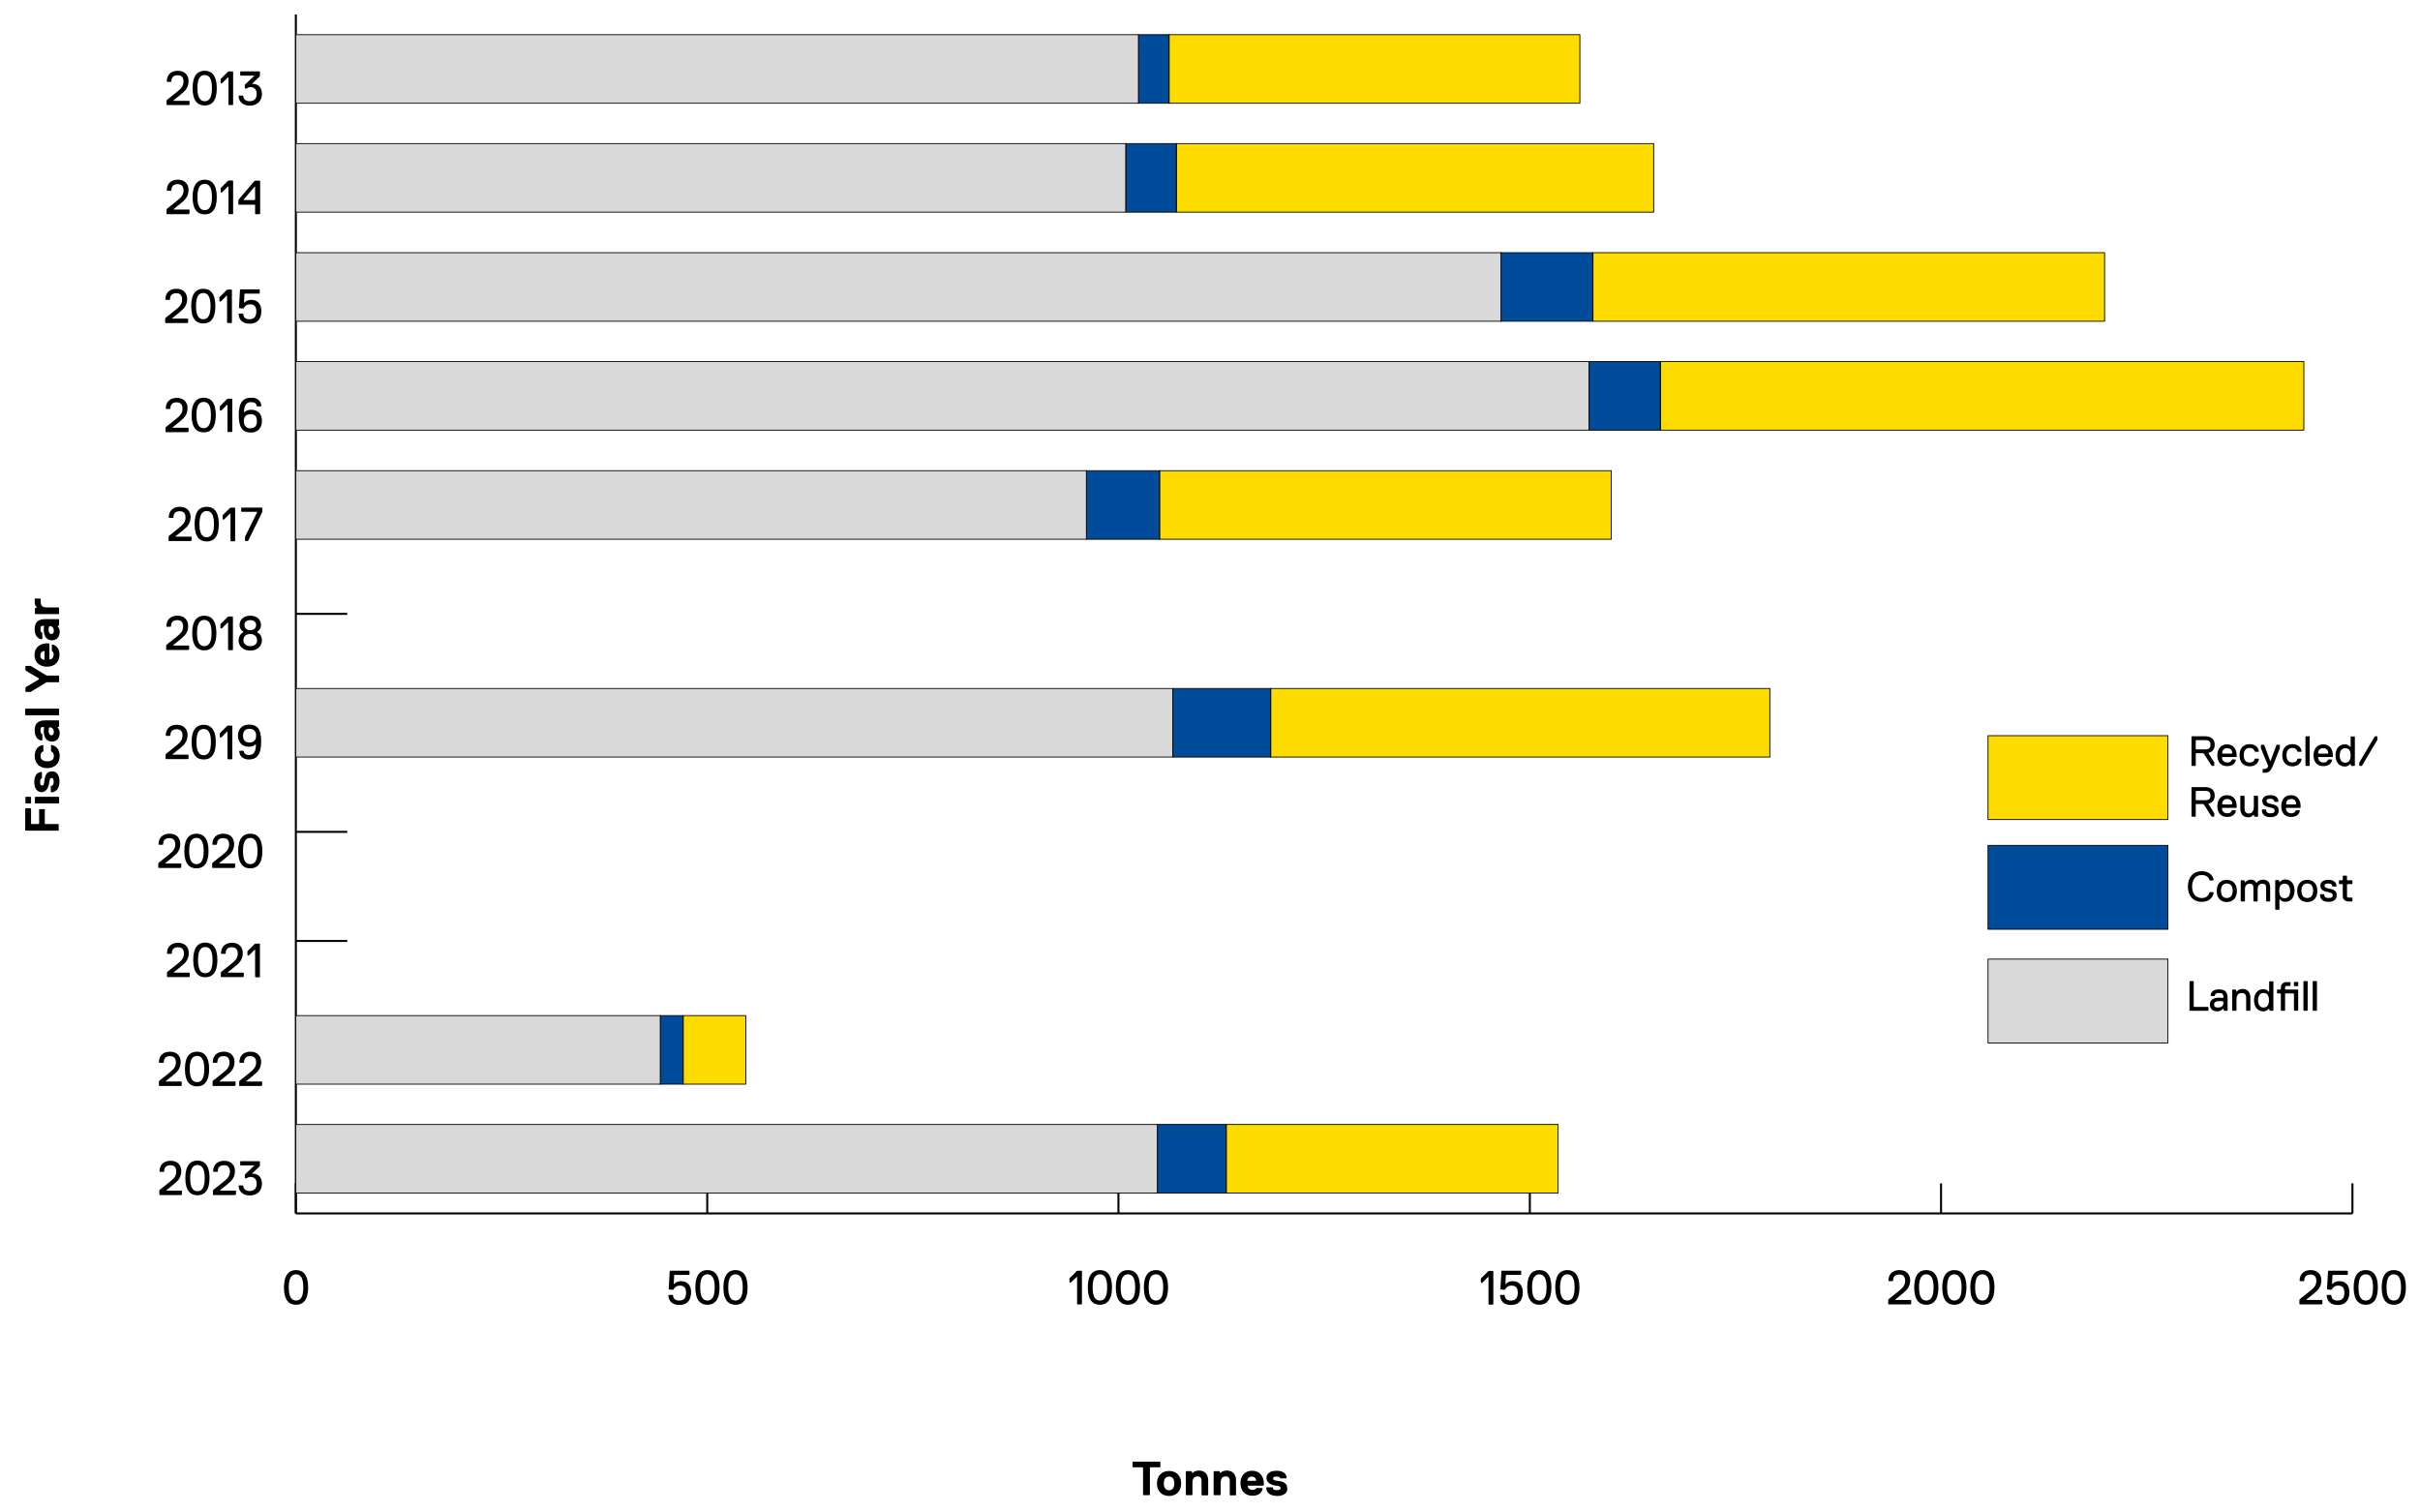 <?xml version="1.0" encoding="utf-8"?>
<!-- Generator: Adobe Illustrator 28.1.0, SVG Export Plug-In . SVG Version: 6.00 Build 0)  -->
<svg version="1.1" id="Layer_1" xmlns="http://www.w3.org/2000/svg" xmlns:xlink="http://www.w3.org/1999/xlink" x="0px" y="0px"
	 viewBox="0 0 1200 750" style="enable-background:new 0 0 1200 750;" xml:space="preserve">
<style type="text/css">
	.st0{fill:none;stroke:#000000;stroke-miterlimit:10;}
	.st1{fill:#FFDC00;stroke:#000000;stroke-width:0.425;stroke-miterlimit:10;}
	.st2{fill:#004C9B;stroke:#000000;stroke-width:0.425;stroke-miterlimit:10;}
	.st3{fill:#D9D9D9;stroke:#000000;stroke-width:0.425;stroke-miterlimit:10;}
</style>
<g>
	<g>
		<g>
			<path d="M146.8,629.8c3.4,0,6,2.2,6,8.6s-2.6,8.6-6,8.6s-6-2.2-6-8.6S143.5,629.8,146.8,629.8z M146.8,644.9
				c2.2,0,3.6-1.7,3.6-6.5c0-4.8-1.4-6.5-3.6-6.5s-3.6,1.7-3.6,6.5C143.2,643.2,144.7,644.9,146.8,644.9z"/>
		</g>
		<g>
			<path d="M336.9,647.1c-3.6,0-5.3-1.9-5.5-4.8l0.2-0.2h1.9l0.2,0.2c0.2,1.4,0.7,2.6,3.1,2.6c2.4,0,3.4-1.4,3.4-3.8
				c0-2.2-0.7-3.6-3.1-3.6c-2.4,0-3.1,1.9-3.1,1.9l-0.5,0.2l-1.7-0.2l-0.2-0.2l0.5-8.9l0.2-0.2h9.4l0.2,0.2v1.7l-0.2,0.2h-7.2
				l-0.2,0.2l-0.2,4.3h0.2c0,0,1-1.4,3.4-1.4c3.6,0,5,2.6,5,5.5C342.6,645.1,340.5,647.1,336.9,647.1z"/>
			<path d="M350.8,629.8c3.4,0,6,2.2,6,8.6s-2.6,8.6-6,8.6s-6-2.2-6-8.6S347.4,629.8,350.8,629.8z M350.8,644.9
				c2.2,0,3.6-1.7,3.6-6.5c0-4.8-1.4-6.5-3.6-6.5s-3.6,1.7-3.6,6.5C347.2,643.2,348.6,644.9,350.8,644.9z"/>
			<path d="M364.7,629.8c3.4,0,6,2.2,6,8.6s-2.6,8.6-6,8.6s-6-2.2-6-8.6S361.4,629.8,364.7,629.8z M364.7,644.9
				c2.2,0,3.6-1.7,3.6-6.5c0-4.8-1.4-6.5-3.6-6.5s-3.6,1.7-3.6,6.5C361.1,643.2,362.6,644.9,364.7,644.9z"/>
		</g>
		<g>
			<path d="M534.3,646.8l-0.2-0.2v-13.4h-0.2L531,636h-0.5l-0.2-0.2v-1.9l3.6-3.6l0.5-0.2h1.9l0.2,0.2v16.3l-0.2,0.2H534.3z"/>
			<path d="M545.4,629.8c3.4,0,6,2.2,6,8.6s-2.6,8.6-6,8.6s-6-2.2-6-8.6S542,629.8,545.4,629.8z M545.4,644.9c2.2,0,3.6-1.7,3.6-6.5
				c0-4.8-1.4-6.5-3.6-6.5s-3.6,1.7-3.6,6.5C541.8,643.2,543.2,644.9,545.4,644.9z"/>
			<path d="M559.3,629.8c3.4,0,6,2.2,6,8.6s-2.6,8.6-6,8.6s-6-2.2-6-8.6S555.9,629.8,559.3,629.8z M559.3,644.9
				c2.2,0,3.6-1.7,3.6-6.5c0-4.8-1.4-6.5-3.6-6.5s-3.6,1.7-3.6,6.5C555.7,643.2,557.1,644.9,559.3,644.9z"/>
			<path d="M573.2,629.8c3.4,0,6,2.2,6,8.6s-2.6,8.6-6,8.6s-6-2.2-6-8.6S569.9,629.8,573.2,629.8z M573.2,644.9
				c2.2,0,3.6-1.7,3.6-6.5c0-4.8-1.4-6.5-3.6-6.5s-3.6,1.7-3.6,6.5C569.6,643.2,571.1,644.9,573.2,644.9z"/>
		</g>
		<g>
			<path d="M738.3,646.8l-0.2-0.2v-13.4h-0.2l-2.9,2.9h-0.5l-0.2-0.2v-1.9l3.6-3.6l0.5-0.2h1.9l0.2,0.2v16.3l-0.2,0.2H738.3z"/>
			<path d="M749.3,647.1c-3.6,0-5.3-1.9-5.5-4.8l0.2-0.2h1.9l0.2,0.2c0.2,1.4,0.7,2.6,3.1,2.6c2.4,0,3.4-1.4,3.4-3.8
				c0-2.2-0.7-3.6-3.1-3.6c-2.4,0-3.1,1.9-3.1,1.9l-0.5,0.2l-1.7-0.2l-0.2-0.2l0.5-8.9l0.2-0.2h9.4l0.2,0.2v1.7l-0.2,0.2h-7.2
				l-0.2,0.2l-0.2,4.3h0.2c0,0,1-1.4,3.4-1.4c3.6,0,5,2.6,5,5.5C755.1,645.1,752.9,647.1,749.3,647.1z"/>
			<path d="M763.3,629.8c3.4,0,6,2.2,6,8.6s-2.6,8.6-6,8.6s-6-2.2-6-8.6S759.9,629.8,763.3,629.8z M763.3,644.9
				c2.2,0,3.6-1.7,3.6-6.5c0-4.8-1.4-6.5-3.6-6.5s-3.6,1.7-3.6,6.5C759.7,643.2,761.1,644.9,763.3,644.9z"/>
			<path d="M777.2,629.8c3.4,0,6,2.2,6,8.6s-2.6,8.6-6,8.6s-6-2.2-6-8.6S773.8,629.8,777.2,629.8z M777.2,644.9
				c2.2,0,3.6-1.7,3.6-6.5c0-4.8-1.4-6.5-3.6-6.5s-3.6,1.7-3.6,6.5C773.6,643.2,775,644.9,777.2,644.9z"/>
		</g>
		<g>
			<path d="M947.3,646.8h-10.8l-0.2-0.2v-1.9l0.2-0.5l4.8-3.8c2.4-1.9,3.4-3.1,3.4-5.3c0-1.7-0.7-3.1-2.9-3.1s-3.1,1.2-3.1,3.1
				l-0.2,0.2h-1.9l-0.2-0.2c0-3.1,1.9-5.3,5.5-5.3c3.8,0,5.3,2.6,5.3,5c0,3.1-1.4,4.8-3.8,6.7l-3.6,2.9v0.2h7.7l0.2,0.2v1.7
				L947.3,646.8z"/>
			<path d="M955.2,629.8c3.4,0,6,2.2,6,8.6s-2.6,8.6-6,8.6s-6-2.2-6-8.6S951.8,629.8,955.2,629.8z M955.2,644.9
				c2.2,0,3.6-1.7,3.6-6.5c0-4.8-1.4-6.5-3.6-6.5s-3.6,1.7-3.6,6.5C951.6,643.2,953,644.9,955.2,644.9z"/>
			<path d="M969.1,629.8c3.4,0,6,2.2,6,8.6s-2.6,8.6-6,8.6s-6-2.2-6-8.6S965.8,629.8,969.1,629.8z M969.1,644.9
				c2.2,0,3.6-1.7,3.6-6.5c0-4.8-1.4-6.5-3.6-6.5s-3.6,1.7-3.6,6.5C965.5,643.2,967,644.9,969.1,644.9z"/>
			<path d="M983,629.8c3.4,0,6,2.2,6,8.6s-2.6,8.6-6,8.6s-6-2.2-6-8.6S979.7,629.8,983,629.8z M983,644.9c2.2,0,3.6-1.7,3.6-6.5
				c0-4.8-1.4-6.5-3.6-6.5s-3.6,1.7-3.6,6.5C979.4,643.2,980.9,644.9,983,644.9z"/>
		</g>
		<g>
			<path d="M1151.2,646.8h-10.8l-0.2-0.2v-1.9l0.2-0.5l4.8-3.8c2.4-1.9,3.4-3.1,3.4-5.3c0-1.7-0.7-3.1-2.9-3.1s-3.1,1.2-3.1,3.1
				l-0.2,0.2h-1.9l-0.2-0.2c0-3.1,1.9-5.3,5.5-5.3c3.8,0,5.3,2.6,5.3,5c0,3.1-1.4,4.8-3.8,6.7l-3.6,2.9v0.2h7.7l0.2,0.2v1.7
				L1151.2,646.8z"/>
			<path d="M1159.2,647.1c-3.6,0-5.3-1.9-5.5-4.8l0.2-0.2h1.9l0.2,0.2c0.2,1.4,0.7,2.6,3.1,2.6c2.4,0,3.4-1.4,3.4-3.8
				c0-2.2-0.7-3.6-3.1-3.6c-2.4,0-3.1,1.9-3.1,1.9l-0.5,0.2l-1.7-0.2l-0.2-0.2l0.5-8.9l0.2-0.2h9.4l0.2,0.2v1.7l-0.2,0.2h-7.2
				l-0.2,0.2l-0.2,4.3h0.2c0,0,1-1.4,3.4-1.4c3.6,0,5,2.6,5,5.5C1164.9,645.1,1162.8,647.1,1159.2,647.1z"/>
			<path d="M1173.1,629.8c3.4,0,6,2.2,6,8.6s-2.6,8.6-6,8.6s-6-2.2-6-8.6S1169.7,629.8,1173.1,629.8z M1173.1,644.9
				c2.2,0,3.6-1.7,3.6-6.5c0-4.8-1.4-6.5-3.6-6.5s-3.6,1.7-3.6,6.5C1169.5,643.2,1170.9,644.9,1173.1,644.9z"/>
			<path d="M1187,629.8c3.4,0,6,2.2,6,8.6s-2.6,8.6-6,8.6s-6-2.2-6-8.6S1183.6,629.8,1187,629.8z M1187,644.9c2.2,0,3.6-1.7,3.6-6.5
				c0-4.8-1.4-6.5-3.6-6.5s-3.6,1.7-3.6,6.5C1183.4,643.2,1184.8,644.9,1187,644.9z"/>
		</g>
	</g>
	<line class="st0" x1="146.7" y1="601.7" x2="1166.5" y2="601.7"/>
	<g>
		<g>
			<line class="st0" x1="146.7" y1="601.7" x2="146.7" y2="586.8"/>
			<line class="st0" x1="350.7" y1="601.7" x2="350.7" y2="586.8"/>
			<line class="st0" x1="554.6" y1="601.7" x2="554.6" y2="586.8"/>
			<line class="st0" x1="758.6" y1="601.7" x2="758.6" y2="586.8"/>
			<line class="st0" x1="962.5" y1="601.7" x2="962.5" y2="586.8"/>
			<line class="st0" x1="1166.5" y1="601.7" x2="1166.5" y2="586.8"/>
		</g>
		<g>
		</g>
	</g>
</g>
<g>
	<line class="st0" x1="146.7" y1="601.7" x2="146.7" y2="7.2"/>
	<g>
		<g>
			<line class="st0" x1="146.7" y1="574.6" x2="172.2" y2="574.6"/>
			<line class="st0" x1="146.7" y1="520.6" x2="172.2" y2="520.6"/>
			<line class="st0" x1="146.7" y1="466.6" x2="172.2" y2="466.6"/>
			<line class="st0" x1="146.7" y1="412.5" x2="172.2" y2="412.5"/>
			<line class="st0" x1="146.7" y1="358.5" x2="172.2" y2="358.5"/>
			<line class="st0" x1="146.7" y1="304.4" x2="172.2" y2="304.4"/>
			<line class="st0" x1="146.7" y1="250.4" x2="172.2" y2="250.4"/>
			<line class="st0" x1="146.7" y1="196.3" x2="172.2" y2="196.3"/>
			<line class="st0" x1="146.7" y1="142.3" x2="172.2" y2="142.3"/>
			<line class="st0" x1="146.7" y1="88.2" x2="172.2" y2="88.2"/>
			<line class="st0" x1="146.7" y1="34.2" x2="172.2" y2="34.2"/>
		</g>
		<g>
		</g>
	</g>
</g>
<g>
	<g>
		<rect x="985.8" y="364.8" class="st1" width="89.2" height="41.6"/>
		<g>
			<rect x="579.7" y="17.2" class="st1" width="203.7" height="34"/>
			<rect x="583.3" y="71.2" class="st1" width="236.7" height="34"/>
			<rect x="789.9" y="125.3" class="st1" width="253.7" height="34"/>
			<rect x="823.3" y="179.3" class="st1" width="319.1" height="34"/>
			<rect x="575" y="233.4" class="st1" width="224" height="34"/>
			<rect x="630.1" y="341.4" class="st1" width="247.5" height="34"/>
			<rect x="338.8" y="503.6" class="st1" width="31" height="34"/>
			<rect x="608.1" y="557.6" class="st1" width="164.5" height="34"/>
		</g>
	</g>
	<g>
		<rect x="985.8" y="419.2" class="st2" width="89.2" height="41.6"/>
		<g>
			<rect x="564.5" y="17.2" class="st2" width="15.2" height="34"/>
			<rect x="558.3" y="71.2" class="st2" width="25" height="34"/>
			<rect x="744.3" y="125.3" class="st2" width="45.5" height="34"/>
			<rect x="788" y="179.3" class="st2" width="35.3" height="34"/>
			<rect x="538.7" y="233.4" class="st2" width="36.3" height="34"/>
			<rect x="581.6" y="341.4" class="st2" width="48.5" height="34"/>
			<rect x="327.4" y="503.6" class="st2" width="11.3" height="34"/>
			<rect x="573.9" y="557.6" class="st2" width="34.1" height="34"/>
		</g>
	</g>
	<g>
		<rect x="985.8" y="475.6" class="st3" width="89.2" height="41.6"/>
		<g>
			<rect x="146.7" y="17.2" class="st3" width="417.8" height="34"/>
			<rect x="146.7" y="71.2" class="st3" width="411.5" height="34"/>
			<rect x="146.7" y="125.3" class="st3" width="597.6" height="34"/>
			<rect x="146.7" y="179.3" class="st3" width="641.2" height="34"/>
			<rect x="146.7" y="233.4" class="st3" width="392" height="34"/>
			<rect x="146.7" y="341.4" class="st3" width="434.8" height="34"/>
			<rect x="146.7" y="503.6" class="st3" width="180.7" height="34"/>
			<rect x="146.7" y="557.6" class="st3" width="427.2" height="34"/>
		</g>
	</g>
</g>
<g>
	<g>
	</g>
	<g>
	</g>
	<g>
	</g>
</g>
<g>
	<g>
	</g>
	<g>
		<path d="M1095.1,373.3v0.2l2.9,4.6v1.5l-0.2,0.2h-0.8l-0.4-0.2l-3.8-5.9l-0.4-0.2h-3.4l-0.2,0.2v5.9l-0.2,0.2h-1.7l-0.2-0.2v-14.3
			l0.2-0.2h6.5c2.9,0,4.8,1.3,4.8,4.2C1098.2,371.6,1097,372.9,1095.1,373.3z M1093.4,367h-4.4l-0.2,0.2v4.2l0.2,0.2h4.4
			c1.9,0,2.7-0.6,2.7-2.3S1095.3,367,1093.4,367z"/>
		<path d="M1099.5,374.6c0-2.9,1.5-5.5,4.8-5.5s4.8,2.5,4.8,5.5v0.6l-0.2,0.2h-6.9l-0.2,0.2c0,0.4,0.2,2.5,2.7,2.5
			c0.8,0,1.7-0.2,2.1-1.3l0.2-0.2h1.7l0.2,0.2c-0.2,1.7-1.7,3.1-4.2,3.1C1101.2,380,1099.5,377.7,1099.5,374.6z M1106.9,373.5
			c0-0.6-0.2-2.5-2.5-2.5s-2.5,1.9-2.5,2.5l0.2,0.2h4.6L1106.9,373.5z"/>
		<path d="M1115.5,378.1c1.7,0,2.3-0.8,2.5-1.7l0.2-0.2h1.7l0.2,0.2c-0.2,1.9-1.7,3.6-4.6,3.6c-3.1,0-5-2.1-5-5.5s1.9-5.5,5-5.5
			c2.9,0,4.4,1.7,4.6,3.6l-0.2,0.2h-1.7l-0.2-0.2c-0.2-0.8-0.8-1.7-2.5-1.7c-1.9,0-2.9,1.3-2.9,3.6S1113.6,378.1,1115.5,378.1z"/>
		<path d="M1127.2,379.4c-1.3,3.1-2.1,3.8-4.6,3.8h-0.4l-0.2-0.2v-1.5l0.2-0.2h0.4c1,0,1.7-0.2,2.1-1.3v-0.2l-3.6-8.8v-1.5l0.2-0.2
			h1.3l0.2,0.2l2.9,7.8h0.2l2.9-7.8l0.2-0.2h1.3l0.2,0.2v1.5L1127.2,379.4z"/>
		<path d="M1136.7,378.1c1.7,0,2.3-0.8,2.5-1.7l0.2-0.2h1.7l0.2,0.2c-0.2,1.9-1.7,3.6-4.6,3.6c-3.1,0-5-2.1-5-5.5s1.9-5.5,5-5.5
			c2.9,0,4.4,1.7,4.6,3.6l-0.2,0.2h-1.7l-0.2-0.2c-0.2-0.8-0.8-1.7-2.5-1.7c-1.9,0-2.9,1.3-2.9,3.6S1134.8,378.1,1136.7,378.1z"/>
		<path d="M1145.1,379.8h-1.7l-0.2-0.2v-14.3l0.2-0.2h1.7l0.2,0.2v14.3L1145.1,379.8z"/>
		<path d="M1147.2,374.6c0-2.9,1.5-5.5,4.8-5.5s4.8,2.5,4.8,5.5v0.6l-0.2,0.2h-6.9l-0.2,0.2c0,0.4,0.2,2.5,2.7,2.5
			c0.8,0,1.7-0.2,2.1-1.3l0.2-0.2h1.7l0.2,0.2c-0.2,1.7-1.7,3.1-4.2,3.1C1148.9,380,1147.2,377.7,1147.2,374.6z M1154.5,373.5
			c0-0.6-0.2-2.5-2.5-2.5s-2.5,1.9-2.5,2.5l0.2,0.2h4.6L1154.5,373.5z"/>
		<path d="M1167.5,379.8h-1.5l-0.2-0.2l-0.2-0.8h-0.2c0,0-0.8,1.3-2.7,1.3c-2.9,0-4.6-2.3-4.6-5.5s1.7-5.5,4.6-5.5
			c1.9,0,2.7,1.3,2.7,1.3h0.2v-5l0.2-0.2h1.7l0.2,0.2v14.3L1167.5,379.8z M1162.9,371c-1.7,0-2.7,1.3-2.7,3.6s1,3.6,2.7,3.6
			s2.7-1,2.7-3.6S1164.6,371,1162.9,371z"/>
		<path d="M1171.3,379.6l-0.2,0.2h-1l-0.2-0.2v-1.5l7.6-12.8l0.2-0.2h1l0.2,0.2v1.5L1171.3,379.6z"/>
		<path d="M1095.1,398.5v0.2l2.9,4.6v1.5l-0.2,0.2h-0.8l-0.4-0.2l-3.8-5.9l-0.4-0.2h-3.4l-0.2,0.2v5.9l-0.2,0.2h-1.7l-0.2-0.2v-14.3
			l0.2-0.2h6.5c2.9,0,4.8,1.3,4.8,4.2C1098.2,396.8,1097,398.1,1095.1,398.5z M1093.4,392.2h-4.4l-0.2,0.2v4.2l0.2,0.2h4.4
			c1.9,0,2.7-0.6,2.7-2.3S1095.3,392.2,1093.4,392.2z"/>
		<path d="M1099.5,399.8c0-2.9,1.5-5.5,4.8-5.5s4.8,2.5,4.8,5.5v0.6l-0.2,0.2h-6.9l-0.2,0.2c0,0.4,0.2,2.5,2.7,2.5
			c0.8,0,1.7-0.2,2.1-1.3l0.2-0.2h1.7l0.2,0.2c-0.2,1.7-1.7,3.1-4.2,3.1C1101.2,405.2,1099.5,402.9,1099.5,399.8z M1106.9,398.7
			c0-0.6-0.2-2.5-2.5-2.5s-2.5,1.9-2.5,2.5l0.2,0.2h4.6L1106.9,398.7z"/>
		<path d="M1119.5,405h-1.5l-0.2-0.2l-0.2-0.8h-0.2c0,0-0.8,1.3-2.5,1.3c-2.9,0-4-2.1-4-4.4v-6.1l0.2-0.2h1.7l0.2,0.2v6.1
			c0,1.3,0.4,2.5,2.1,2.5c1.5,0,2.5-1,2.5-3.6v-5l0.2-0.2h1.7l0.2,0.2v10.1L1119.5,405z"/>
		<path d="M1125.8,405.2c-2.7,0-4.2-1.3-4.2-3.6l0.2-0.2h1.7l0.2,0.2c0,1,0.6,1.7,2.1,1.7s2.1-0.4,2.1-1.3c0-1-0.6-1.3-2.7-1.7
			s-3.4-1.3-3.4-3.1c0-1.5,1-2.9,4-2.9c2.3,0,4,1,4,3.1l-0.2,0.2h-1.7l-0.2-0.2c0-0.6-0.4-1.3-1.9-1.3c-1,0-1.9,0.2-1.9,1
			c0,1,0.8,1.3,2.9,1.7s3.1,1.3,3.1,3.1C1130,403.8,1128.7,405.2,1125.8,405.2z"/>
		<path d="M1131.2,399.8c0-2.9,1.5-5.5,4.8-5.5s4.8,2.5,4.8,5.5v0.6l-0.2,0.2h-6.9l-0.2,0.2c0,0.4,0.2,2.5,2.7,2.5
			c0.8,0,1.7-0.2,2.1-1.3l0.2-0.2h1.7l0.2,0.2c-0.2,1.7-1.7,3.1-4.2,3.1C1132.9,405.2,1131.2,402.9,1131.2,399.8z M1138.6,398.7
			c0-0.6-0.2-2.5-2.5-2.5s-2.5,1.9-2.5,2.5l0.2,0.2h4.6L1138.6,398.7z"/>
	</g>
	<g>
		<path d="M1084.9,439.6c0-4.4,2.5-7.6,6.9-7.6c3.4,0,5.5,1.9,5.9,4.4l-0.2,0.2h-1.7l-0.2-0.2c-0.4-1.5-1.7-2.5-3.8-2.5
			c-3.1,0-4.8,2.3-4.8,5.7s1.7,5.7,4.8,5.7c2.3,0,3.4-1.3,3.8-2.7l0.2-0.2h1.7l0.2,0.2c-0.4,2.5-2.3,4.6-5.9,4.6
			C1087.4,447.2,1084.9,444.1,1084.9,439.6z"/>
		<path d="M1104.2,436.3c3.1,0,5,2.1,5,5.5s-1.9,5.5-5,5.5s-5-2.1-5-5.5S1101,436.3,1104.2,436.3z M1104.2,445.3
			c1.9,0,2.9-1.3,2.9-3.6s-1-3.6-2.9-3.6s-2.9,1.3-2.9,3.6S1102.3,445.3,1104.2,445.3z"/>
		<path d="M1125.6,447h-1.7l-0.2-0.2v-6.3c0-1.3-0.2-2.3-1.9-2.3c-1.5,0-2.3,1-2.3,2.7v5.9l-0.2,0.2h-1.7l-0.2-0.2v-6.3
			c0-1.3-0.2-2.3-1.9-2.3c-1,0-2.3,0.6-2.3,2.7v5.9l-0.2,0.2h-1.7l-0.2-0.2v-10.1l0.2-0.2h1.5l0.2,0.2l0.2,0.8h0.2
			c0.4-0.6,1.3-1.3,2.7-1.3c1.7,0,2.3,0.8,2.7,1.5h0.2c0.6-0.8,1.7-1.5,3.1-1.5c2.9,0,3.6,1.9,3.6,4.2v6.3L1125.6,447z"/>
		<path d="M1133.2,447.2c-1.9,0-2.7-1.3-2.7-1.3h-0.2v5l-0.2,0.2h-1.7l-0.2-0.2v-14.3l0.2-0.2h1.5l0.2,0.2l0.2,0.8h0.2
			c0,0,0.8-1.3,2.7-1.3c2.9,0,4.6,2.3,4.6,5.5S1136.1,447.2,1133.2,447.2z M1132.9,438.2c-1.7,0-2.7,1-2.7,3.6s1,3.6,2.7,3.6
			s2.7-1.3,2.7-3.6S1134.6,438.2,1132.9,438.2z"/>
		<path d="M1144.1,436.3c3.1,0,5,2.1,5,5.5s-1.9,5.5-5,5.5s-5-2.1-5-5.5S1140.9,436.3,1144.1,436.3z M1144.1,445.3
			c1.9,0,2.9-1.3,2.9-3.6s-1-3.6-2.9-3.6s-2.9,1.3-2.9,3.6S1142.2,445.3,1144.1,445.3z"/>
		<path d="M1154.6,447.2c-2.7,0-4.2-1.3-4.2-3.6l0.2-0.2h1.7l0.2,0.2c0,1,0.6,1.7,2.1,1.7s2.1-0.4,2.1-1.3c0-1-0.6-1.3-2.7-1.7
			s-3.4-1.3-3.4-3.1c0-1.5,1-2.9,4-2.9c2.3,0,4,1,4,3.1l-0.2,0.2h-1.7l-0.2-0.2c0-0.6-0.4-1.3-1.9-1.3c-1,0-1.9,0.2-1.9,1
			c0,1,0.8,1.3,2.9,1.7s3.1,1.3,3.1,3.1C1158.8,445.7,1157.5,447.2,1154.6,447.2z"/>
		<path d="M1166.3,447h-1.7c-1.5,0-2.9-0.8-2.9-2.7v-5.7l-0.2-0.2h-1.5l-0.2-0.2v-1.5l0.2-0.2h1.5l0.2-0.2v-1.9l0.2-0.2h1.7l0.2,0.2
			v1.9l0.2,0.2h2.3l0.2,0.2v1.5l-0.2,0.2h-2.3l-0.2,0.2v5.7c0,0.6,0.4,0.8,0.8,0.8h1.7l0.2,0.2v1.5L1166.3,447z"/>
	</g>
	<g>
		<path d="M1094.9,501.2h-9l-0.2-0.2v-14.3l0.2-0.2h1.7l0.2,0.2v12.4l0.2,0.2h6.9l0.2,0.2v1.5L1094.9,501.2z"/>
		<path d="M1104.4,501.2h-1.5l-0.2-0.2l-0.2-0.8h-0.2c0,0-0.8,1.3-2.9,1.3c-2.3,0-3.6-1.3-3.6-3.4c0-2.3,1.9-3.4,4.6-3.4
			c1,0,1.9,0.2,1.9,0.2l0.2-0.2v-0.4c0-1.5-0.6-1.9-2.1-1.9s-2.1,0.4-2.1,1.3l-0.2,0.2h-1.7l-0.2-0.2c0-1.5,1-3.1,4.2-3.1
			s4.2,1.5,4.2,4.6v5.9L1104.4,501.2z M1102.5,496.8l-0.2-0.2c0,0-0.6-0.2-1.7-0.2c-1.9,0-2.7,0.6-2.7,1.7s0.6,1.5,1.9,1.5
			c1.7,0,2.7-0.8,2.7-2.1V496.8z"/>
		<path d="M1115.7,501.2h-1.7l-0.2-0.2v-6.1c0-1-0.2-2.5-2.1-2.5s-2.7,1-2.7,3.6v5l-0.2,0.2h-1.7l-0.2-0.2v-10.1l0.2-0.2h1.5
			l0.2,0.2l0.2,0.8h0.2c0,0,0.8-1.3,2.7-1.3c2.9,0,4,1.9,4,4.4v6.1L1115.7,501.2z"/>
		<path d="M1127.1,501.2h-1.5l-0.2-0.2l-0.2-0.8h-0.2c0,0-0.8,1.3-2.7,1.3c-2.9,0-4.6-2.3-4.6-5.5s1.7-5.5,4.6-5.5
			c1.9,0,2.7,1.3,2.7,1.3h0.2v-5l0.2-0.2h1.7l0.2,0.2V501L1127.1,501.2z M1122.4,492.4c-1.7,0-2.7,1.3-2.7,3.6s1,3.6,2.7,3.6
			s2.7-1,2.7-3.6S1124.1,492.4,1122.4,492.4z"/>
		<path d="M1139.4,501.2h-1.7l-0.2-0.2v-8.2l-0.2-0.2h-4l-0.2,0.2v8.2l-0.2,0.2h-1.7l-0.2-0.2v-8.2l-0.2-0.2h-1.5l-0.2-0.2v-1.5
			l0.2-0.2h1.5l0.2-0.2v-0.8c0-1.9,1.5-2.7,2.9-2.7h1.7l0.2,0.2v1.5l-0.2,0.2h-1.7c-0.4,0-0.8,0.2-0.8,0.8v0.8l0.2,0.2h6.1l0.2,0.2
			V501L1139.4,501.2z M1139.4,489h-1.7l-0.2-0.2v-1.7l0.2-0.2h1.7l0.2,0.2v1.7L1139.4,489z"/>
		<path d="M1144.1,501.2h-1.7l-0.2-0.2v-14.3l0.2-0.2h1.7l0.2,0.2V501L1144.1,501.2z"/>
		<path d="M1148.7,501.2h-1.7l-0.2-0.2v-14.3l0.2-0.2h1.7l0.2,0.2V501L1148.7,501.2z"/>
	</g>
</g>
<g>
	<g>
		<path d="M90,592.6H79.2l-0.2-0.2v-1.9l0.2-0.5l4.8-3.8c2.4-1.9,3.4-3.1,3.4-5.3c0-1.7-0.7-3.1-2.9-3.1s-3.1,1.2-3.1,3.1l-0.2,0.2
			h-1.9l-0.2-0.2c0-3.1,1.9-5.3,5.5-5.3c3.8,0,5.3,2.6,5.3,5c0,3.1-1.4,4.8-3.8,6.7l-3.6,2.9v0.2H90l0.2,0.2v1.7L90,592.6z"/>
		<path d="M97.9,575.5c3.4,0,6,2.2,6,8.6s-2.6,8.6-6,8.6s-6-2.2-6-8.6S94.6,575.5,97.9,575.5z M97.9,590.7c2.2,0,3.6-1.7,3.6-6.5
			c0-4.8-1.4-6.5-3.6-6.5s-3.6,1.7-3.6,6.5C94.3,589,95.8,590.7,97.9,590.7z"/>
		<path d="M116.6,592.6h-10.8l-0.2-0.2v-1.9l0.2-0.5l4.8-3.8c2.4-1.9,3.4-3.1,3.4-5.3c0-1.7-0.7-3.1-2.9-3.1s-3.1,1.2-3.1,3.1
			l-0.2,0.2h-1.9l-0.2-0.2c0-3.1,1.9-5.3,5.5-5.3c3.8,0,5.3,2.6,5.3,5c0,3.1-1.4,4.8-3.8,6.7l-3.6,2.9v0.2h7.7l0.2,0.2v1.7
			L116.6,592.6z"/>
		<path d="M123.8,592.8c-3.4,0-5.5-2.2-5.5-4.8l0.2-0.2h1.9l0.2,0.2c0,1.2,1,2.6,3.1,2.6c2.4,0,3.6-1.4,3.6-3.6s-1.2-3.4-3.1-3.4
			c-1.2,0-1.9,0.7-1.9,0.7h-0.7l-0.2-0.2v-1.7l4.6-4.3v-0.2h-6.7l-0.2-0.2V576l0.2-0.2h9.4l0.2,0.2v1.9l-0.2,0.5l-3.6,3.4v0.2
			c0.1,0,0.3,0,0.5,0c1.9,0,4.3,1.3,4.3,5.1C129.8,590.7,127.4,592.8,123.8,592.8z"/>
	</g>
	<g>
		<path d="M89.8,538.5H79l-0.2-0.2v-1.9l0.2-0.5l4.8-3.8c2.4-1.9,3.4-3.1,3.4-5.3c0-1.7-0.7-3.1-2.9-3.1s-3.1,1.2-3.1,3.1l-0.2,0.2
			H79l-0.2-0.2c0-3.1,1.9-5.3,5.5-5.3c3.8,0,5.3,2.6,5.3,5c0,3.1-1.4,4.8-3.8,6.7l-3.6,2.9v0.2h7.7l0.2,0.2v1.7L89.8,538.5z"/>
		<path d="M97.7,521.5c3.4,0,6,2.2,6,8.6s-2.6,8.6-6,8.6s-6-2.2-6-8.6S94.3,521.5,97.7,521.5z M97.7,536.6c2.2,0,3.6-1.7,3.6-6.5
			c0-4.8-1.4-6.5-3.6-6.5s-3.6,1.7-3.6,6.5C94.1,534.9,95.5,536.6,97.7,536.6z"/>
		<path d="M116.4,538.5h-10.8l-0.2-0.2v-1.9l0.2-0.5l4.8-3.8c2.4-1.9,3.4-3.1,3.4-5.3c0-1.7-0.7-3.1-2.9-3.1s-3.1,1.2-3.1,3.1
			l-0.2,0.2h-1.9l-0.2-0.2c0-3.1,1.9-5.3,5.5-5.3c3.8,0,5.3,2.6,5.3,5c0,3.1-1.4,4.8-3.8,6.7l-3.6,2.9v0.2h7.7l0.2,0.2v1.7
			L116.4,538.5z"/>
		<path d="M129.6,538.5h-10.8l-0.2-0.2v-1.9l0.2-0.5l4.8-3.8c2.4-1.9,3.4-3.1,3.4-5.3c0-1.7-0.7-3.1-2.9-3.1s-3.1,1.2-3.1,3.1
			l-0.2,0.2h-1.9l-0.2-0.2c0-3.1,1.9-5.3,5.5-5.3c3.8,0,5.3,2.6,5.3,5c0,3.1-1.4,4.8-3.8,6.7l-3.6,2.9v0.2h7.7l0.2,0.2v1.7
			L129.6,538.5z"/>
	</g>
	<g>
		<path d="M93.8,484.5H83l-0.2-0.2v-1.9l0.2-0.5l4.8-3.8c2.4-1.9,3.4-3.1,3.4-5.3c0-1.7-0.7-3.1-2.9-3.1s-3.1,1.2-3.1,3.1L85,473H83
			l-0.2-0.2c0-3.1,1.9-5.3,5.5-5.3c3.8,0,5.3,2.6,5.3,5c0,3.1-1.4,4.8-3.8,6.7l-3.6,2.9v0.2h7.7l0.2,0.2v1.7L93.8,484.5z"/>
		<path d="M101.8,467.4c3.4,0,6,2.2,6,8.6s-2.6,8.6-6,8.6s-6-2.2-6-8.6S98.4,467.4,101.8,467.4z M101.8,482.6c2.2,0,3.6-1.7,3.6-6.5
			c0-4.8-1.4-6.5-3.6-6.5s-3.6,1.7-3.6,6.5C98.2,480.9,99.6,482.6,101.8,482.6z"/>
		<path d="M120.5,484.5h-10.8l-0.2-0.2v-1.9l0.2-0.5l4.8-3.8c2.4-1.9,3.4-3.1,3.4-5.3c0-1.7-0.7-3.1-2.9-3.1s-3.1,1.2-3.1,3.1
			l-0.2,0.2h-1.9l-0.2-0.2c0-3.1,1.9-5.3,5.5-5.3c3.8,0,5.3,2.6,5.3,5c0,3.1-1.4,4.8-3.8,6.7l-3.6,2.9v0.2h7.7l0.2,0.2v1.7
			L120.5,484.5z"/>
		<path d="M126.7,484.5l-0.2-0.2v-13.4h-0.2l-2.9,2.9h-0.5l-0.2-0.2v-1.9l3.6-3.6l0.5-0.2h1.9l0.2,0.2v16.3l-0.2,0.2H126.7z"/>
	</g>
	<g>
		<path d="M89.5,430.4H78.7l-0.2-0.2v-1.9l0.2-0.5l4.8-3.8c2.4-1.9,3.4-3.1,3.4-5.3c0-1.7-0.7-3.1-2.9-3.1s-3.1,1.2-3.1,3.1
			l-0.2,0.2h-1.9l-0.2-0.2c0-3.1,1.9-5.3,5.5-5.3c3.8,0,5.3,2.6,5.3,5c0,3.1-1.4,4.8-3.8,6.7l-3.6,2.9v0.2h7.7l0.2,0.2v1.7
			L89.5,430.4z"/>
		<path d="M97.4,413.4c3.4,0,6,2.2,6,8.6s-2.6,8.6-6,8.6s-6-2.2-6-8.6S94.1,413.4,97.4,413.4z M97.4,428.5c2.2,0,3.6-1.7,3.6-6.5
			c0-4.8-1.4-6.5-3.6-6.5s-3.6,1.7-3.6,6.5C93.8,426.8,95.3,428.5,97.4,428.5z"/>
		<path d="M116.2,430.4h-10.8l-0.2-0.2v-1.9l0.2-0.5l4.8-3.8c2.4-1.9,3.4-3.1,3.4-5.3c0-1.7-0.7-3.1-2.9-3.1s-3.1,1.2-3.1,3.1
			l-0.2,0.2h-1.9l-0.2-0.2c0-3.1,1.9-5.3,5.5-5.3c3.8,0,5.3,2.6,5.3,5c0,3.1-1.4,4.8-3.8,6.7l-3.6,2.9v0.2h7.7l0.2,0.2v1.7
			L116.2,430.4z"/>
		<path d="M124.1,413.4c3.4,0,6,2.2,6,8.6s-2.6,8.6-6,8.6s-6-2.2-6-8.6S120.7,413.4,124.1,413.4z M124.1,428.5
			c2.2,0,3.6-1.7,3.6-6.5c0-4.8-1.4-6.5-3.6-6.5s-3.6,1.7-3.6,6.5C120.5,426.8,121.9,428.5,124.1,428.5z"/>
	</g>
	<g>
		<path d="M93.1,376.4H82.3l-0.2-0.2v-1.9l0.2-0.5l4.8-3.8c2.4-1.9,3.4-3.1,3.4-5.3c0-1.7-0.7-3.1-2.9-3.1s-3.1,1.2-3.1,3.1
			l-0.2,0.2h-1.9l-0.2-0.2c0-3.1,1.9-5.3,5.5-5.3c3.8,0,5.3,2.6,5.3,5c0,3.1-1.4,4.8-3.8,6.7l-3.6,2.9v0.2h7.7l0.2,0.2v1.7
			L93.1,376.4z"/>
		<path d="M101,359.4c3.4,0,6,2.2,6,8.6c0,6.5-2.6,8.6-6,8.6s-6-2.2-6-8.6C95,361.5,97.7,359.4,101,359.4z M101,374.5
			c2.2,0,3.6-1.7,3.6-6.5c0-4.8-1.4-6.5-3.6-6.5s-3.6,1.7-3.6,6.5C97.4,372.8,98.9,374.5,101,374.5z"/>
		<path d="M113,376.4l-0.2-0.2v-13.4h-0.2l-2.9,2.9h-0.5l-0.2-0.2v-1.9l3.6-3.6l0.5-0.2h1.9l0.2,0.2v16.3l-0.2,0.2H113z"/>
		<path d="M123.4,376.6c-2.6,0-4.6-1.4-4.8-4.1l0.2-0.2h1.9l0.2,0.2c0.2,1.4,1.2,1.9,2.6,1.9c3.4,0,3.4-3.8,3.4-5.3h-0.2
			c0,0-1,1.2-3.4,1.2c-3.1,0-5.3-2.2-5.3-5.5c0-3.6,2.4-5.5,5.5-5.5c3.8,0,6,1.9,6,8.2C129.6,374.2,127.4,376.6,123.4,376.6z
			 M123.6,368.2c2.2,0,3.4-1.2,3.4-3.4c0-2.4-1.4-3.4-3.4-3.4c-1.9,0-3.1,1.2-3.1,3.4S121.7,368.2,123.6,368.2z"/>
	</g>
	<g>
		<path d="M93.4,322.3H82.6l-0.2-0.2v-1.9l0.2-0.5l4.8-3.8c2.4-1.9,3.4-3.1,3.4-5.3c0-1.7-0.7-3.1-2.9-3.1s-3.1,1.2-3.1,3.1
			l-0.2,0.2h-1.9l-0.2-0.2c0-3.1,1.9-5.3,5.5-5.3c3.8,0,5.3,2.6,5.3,5c0,3.1-1.4,4.8-3.8,6.7l-3.6,2.9v0.2h7.7l0.2,0.2v1.7
			L93.4,322.3z"/>
		<path d="M101.3,305.3c3.4,0,6,2.2,6,8.6s-2.6,8.6-6,8.6s-6-2.2-6-8.6S97.9,305.3,101.3,305.3z M101.3,320.4c2.2,0,3.6-1.7,3.6-6.5
			c0-4.8-1.4-6.5-3.6-6.5s-3.6,1.7-3.6,6.5C97.7,318.7,99.1,320.4,101.3,320.4z"/>
		<path d="M113.3,322.3l-0.2-0.2v-13.4h-0.2l-2.9,2.9h-0.5l-0.2-0.2v-1.9l3.6-3.6l0.5-0.2h1.9l0.2,0.2v16.3l-0.2,0.2H113.3z"/>
		<path d="M124.1,322.6c-3.8,0-5.8-2.4-5.8-5c0-2.4,1.4-3.6,2.4-4.1v-0.2c-0.7-0.5-1.9-1.4-1.9-3.4c0-2.4,1.7-4.6,5.3-4.6
			c3.6,0,5.3,2.2,5.3,4.6c0,1.9-1.2,2.9-1.9,3.4v0.2c1,0.5,2.4,1.7,2.4,4.1C129.8,320.2,127.9,322.6,124.1,322.6z M124.1,314.4
			c-2.4,0-3.4,1.4-3.4,3.1c0,1.4,1,2.9,3.4,2.9c2.4,0,3.4-1.4,3.4-2.9C127.4,315.9,126.5,314.4,124.1,314.4z M124.1,307.5
			c-2.2,0-2.9,1.2-2.9,2.4c0,1.4,1,2.6,2.9,2.6c1.9,0,2.9-1.2,2.9-2.6C127,308.7,126.2,307.5,124.1,307.5z"/>
	</g>
	<g>
		<path d="M94.6,268.3H83.8l-0.2-0.2v-1.9l0.2-0.5l4.8-3.8c2.4-1.9,3.4-3.1,3.4-5.3c0-1.7-0.7-3.1-2.9-3.1s-3.1,1.2-3.1,3.1
			l-0.2,0.2h-1.9l-0.2-0.2c0-3.1,1.9-5.3,5.5-5.3c3.8,0,5.3,2.6,5.3,5c0,3.1-1.4,4.8-3.8,6.7l-3.6,2.9v0.2h7.7l0.2,0.2v1.7
			L94.6,268.3z"/>
		<path d="M102.5,251.3c3.4,0,6,2.2,6,8.6c0,6.5-2.6,8.6-6,8.6s-6-2.2-6-8.6C96.5,253.4,99.1,251.3,102.5,251.3z M102.5,266.4
			c2.2,0,3.6-1.7,3.6-6.5c0-4.8-1.4-6.5-3.6-6.5s-3.6,1.7-3.6,6.5C98.9,264.7,100.3,266.4,102.5,266.4z"/>
		<path d="M114.5,268.3l-0.2-0.2v-13.4H114l-2.9,2.9h-0.5l-0.2-0.2v-1.9l3.6-3.6l0.5-0.2h1.9l0.2,0.2v16.3l-0.2,0.2H114.5z"/>
		<path d="M123.1,268.1l-0.2,0.2h-1.2l-0.2-0.2v-1.9l6-12.2v-0.2h-7.7l-0.2-0.2v-1.7l0.2-0.2h10.1l0.2,0.2v1.9L123.1,268.1z"/>
	</g>
	<g>
		<path d="M93.1,214.3H82.3l-0.2-0.2v-1.9l0.2-0.5l4.8-3.8c2.4-1.9,3.4-3.1,3.4-5.3c0-1.7-0.7-3.1-2.9-3.1s-3.1,1.2-3.1,3.1
			l-0.2,0.2h-1.9l-0.2-0.2c0-3.1,1.9-5.3,5.5-5.3c3.8,0,5.3,2.6,5.3,5c0,3.1-1.4,4.8-3.8,6.7l-3.6,2.9v0.2h7.7l0.2,0.2v1.7
			L93.1,214.3z"/>
		<path d="M101,197.2c3.4,0,6,2.2,6,8.6c0,6.5-2.6,8.6-6,8.6s-6-2.2-6-8.6C95,199.4,97.7,197.2,101,197.2z M101,212.3
			c2.2,0,3.6-1.7,3.6-6.5c0-4.8-1.4-6.5-3.6-6.5s-3.6,1.7-3.6,6.5C97.4,210.7,98.9,212.3,101,212.3z"/>
		<path d="M113,214.3l-0.2-0.2v-13.4h-0.2l-2.9,2.9h-0.5l-0.2-0.2v-1.9l3.6-3.6l0.5-0.2h1.9l0.2,0.2V214l-0.2,0.2H113z"/>
		<path d="M124.6,197.2c2.9,0,4.8,1.4,5,4.1l-0.2,0.2h-1.9l-0.2-0.2c-0.2-1.4-1.2-1.9-2.9-1.9c-3.4,0-3.4,3.8-3.4,5h0.2
			c0,0,1-1.2,3.4-1.2c3.4,0,5.3,2.2,5.3,5.5c0,3.6-2.2,5.8-5.5,5.8c-3.6,0-6-1.9-6-8.4C118.3,199.4,120.7,197.2,124.6,197.2z
			 M124.3,205.4c-2.2,0-3.4,1.2-3.4,3.4c0,2.4,1.4,3.6,3.1,3.6c2.2,0,3.4-1.2,3.4-3.4S126.7,205.4,124.3,205.4z"/>
	</g>
	<g>
		<path d="M92.9,160.2H82.1l-0.2-0.2v-1.9l0.2-0.5l4.8-3.8c2.4-1.9,3.4-3.1,3.4-5.3c0-1.7-0.7-3.1-2.9-3.1s-3.1,1.2-3.1,3.1
			l-0.2,0.2h-1.9l-0.2-0.2c0-3.1,1.9-5.3,5.5-5.3c3.8,0,5.3,2.6,5.3,5c0,3.1-1.4,4.8-3.8,6.7l-3.6,2.9v0.2h7.7l0.2,0.2v1.7
			L92.9,160.2z"/>
		<path d="M100.8,143.2c3.4,0,6,2.2,6,8.6s-2.6,8.6-6,8.6s-6-2.2-6-8.6S97.4,143.2,100.8,143.2z M100.8,158.3c2.2,0,3.6-1.7,3.6-6.5
			c0-4.8-1.4-6.5-3.6-6.5s-3.6,1.7-3.6,6.5C97.2,156.6,98.6,158.3,100.8,158.3z"/>
		<path d="M112.8,160.2l-0.2-0.2v-13.4h-0.2l-2.9,2.9H109l-0.2-0.2v-1.9l3.6-3.6l0.5-0.2h1.9l0.2,0.2V160l-0.2,0.2H112.8z"/>
		<path d="M123.8,160.5c-3.6,0-5.3-1.9-5.5-4.8l0.2-0.2h1.9l0.2,0.2c0.2,1.4,0.7,2.6,3.1,2.6c2.4,0,3.4-1.4,3.4-3.8
			c0-2.2-0.7-3.6-3.1-3.6c-2.4,0-3.1,1.9-3.1,1.9l-0.5,0.2l-1.7-0.2l-0.2-0.2l0.5-8.9l0.2-0.2h9.4l0.2,0.2v1.7l-0.2,0.2h-7.2
			l-0.2,0.2l-0.2,4.3h0.2c0,0,1-1.4,3.4-1.4c3.6,0,5,2.6,5,5.5C129.6,158.5,127.4,160.5,123.8,160.5z"/>
	</g>
	<g>
		<path d="M93.6,106.2H82.8l-0.2-0.2V104l0.2-0.5l4.8-3.8c2.4-1.9,3.4-3.1,3.4-5.3c0-1.7-0.7-3.1-2.9-3.1S85,92.5,85,94.4l-0.2,0.2
			h-1.9l-0.2-0.2c0-3.1,1.9-5.3,5.5-5.3c3.8,0,5.3,2.6,5.3,5c0,3.1-1.4,4.8-3.8,6.7l-3.6,2.9v0.2h7.7l0.2,0.2v1.7L93.6,106.2z"/>
		<path d="M101.5,89.1c3.4,0,6,2.2,6,8.6c0,6.5-2.6,8.6-6,8.6s-6-2.2-6-8.6C95.5,91.3,98.2,89.1,101.5,89.1z M101.5,104.2
			c2.2,0,3.6-1.7,3.6-6.5c0-4.8-1.4-6.5-3.6-6.5s-3.6,1.7-3.6,6.5C97.9,102.6,99.4,104.2,101.5,104.2z"/>
		<path d="M113.5,106.2l-0.2-0.2V92.5H113l-2.9,2.9h-0.5l-0.2-0.2v-1.9l3.6-3.6l0.5-0.2h1.9l0.2,0.2v16.3l-0.2,0.2H113.5z"/>
		<path d="M128.6,106.2h-1.9l-0.2-0.2v-4.3l-0.2-0.2h-7.9l-0.2-0.2v-1.9l0.2-0.5l7.7-9.1l0.5-0.2h2.2l0.2,0.2v16.3L128.6,106.2z
			 M126.5,92.5h-0.2l-5.5,6.5v0.2h5.5l0.2-0.2V92.5z"/>
	</g>
	<g>
		<path d="M93.6,52.1H82.8l-0.2-0.2V50l0.2-0.5l4.8-3.8c2.4-1.9,3.4-3.1,3.4-5.3c0-1.7-0.7-3.1-2.9-3.1S85,38.4,85,40.4l-0.2,0.2
			h-1.9l-0.2-0.2c0-3.1,1.9-5.3,5.5-5.3c3.8,0,5.3,2.6,5.3,5c0,3.1-1.4,4.8-3.8,6.7l-3.6,2.9V50h7.7l0.2,0.2v1.7L93.6,52.1z"/>
		<path d="M101.5,35.1c3.4,0,6,2.2,6,8.6c0,6.5-2.6,8.6-6,8.6s-6-2.2-6-8.6C95.5,37.2,98.2,35.1,101.5,35.1z M101.5,50.2
			c2.2,0,3.6-1.7,3.6-6.5c0-4.8-1.4-6.5-3.6-6.5s-3.6,1.7-3.6,6.5C97.9,48.5,99.4,50.2,101.5,50.2z"/>
		<path d="M113.5,52.1l-0.2-0.2V38.4H113l-2.9,2.9h-0.5l-0.2-0.2v-1.9l3.6-3.6l0.5-0.2h1.9l0.2,0.2v16.3l-0.2,0.2H113.5z"/>
		<path d="M123.8,52.4c-3.4,0-5.5-2.2-5.5-4.8l0.2-0.2h1.9l0.2,0.2c0,1.2,1,2.6,3.1,2.6c2.4,0,3.6-1.4,3.6-3.6s-1.2-3.4-3.1-3.4
			c-1.2,0-1.9,0.7-1.9,0.7h-0.7l-0.2-0.2V42l4.6-4.3v-0.2h-6.7l-0.2-0.2v-1.7l0.2-0.2h9.4l0.2,0.2v1.9l-0.2,0.5l-3.6,3.4v0.2
			c0.1,0,0.3,0,0.5,0c1.9,0,4.3,1.3,4.3,5.1C129.8,50.2,127.4,52.4,123.8,52.4z"/>
	</g>
</g>
<g>
	<path d="M15.4,401v7.4l0.2,0.2h3.6l0.2-0.2v-7l0.2-0.2h2.4l0.2,0.2v7l0.2,0.2h6.5l0.2,0.2v2.9l-0.2,0.2H12.7l-0.2-0.2V401l0.2-0.2
		h2.4L15.4,401z"/>
	<path d="M15.4,395.3v2.9l-0.2,0.2h-2.4l-0.2-0.2v-2.9l0.2-0.2h2.4L15.4,395.3z M29.3,395.3v2.9l-0.2,0.2H17.5l-0.2-0.2v-2.9
		l0.2-0.2h11.5L29.3,395.3z"/>
	<path d="M29.5,387.6c0,3.4-1.7,5.3-4.1,5.3l-0.2-0.2v-2.9l0.2-0.2c1,0,1.2-0.7,1.2-1.9s-0.2-1.9-1-1.9c-1,0-1,1-1.2,2.4
		c-0.2,1.4-1,4.6-3.8,4.6c-1.9,0-3.6-1.4-3.6-5c0-2.9,1.2-5,3.6-5l0.2,0.2v2.9l-0.2,0.2c-0.5,0-0.7,0.5-0.7,1.7s0.2,1.7,1,1.7
		c1,0,1-1.4,1.2-2.9c0.2-1.4,0.7-4.1,3.6-4.1C27.6,382.3,29.5,383.8,29.5,387.6z"/>
	<path d="M26.7,374.9c0-1.2-0.5-1.9-1.2-2.2l-0.2-0.2v-2.9l0.2-0.2c2.9,0.5,4.1,2.9,4.1,5.5c0,3.6-2.4,6-6.2,6s-6.2-2.4-6.2-6
		c0-2.6,1.2-5,4.1-5.5l0.2,0.2v2.9l-0.2,0.2c-0.7,0.2-1.2,1-1.2,2.2c0,1.7,1.2,2.6,3.4,2.6S26.7,376.6,26.7,374.9z"/>
	<path d="M29.3,357.6v2.6l-0.2,0.2l-0.5,0.2v0.2c0,0,1,1,1,2.6c0,2.6-1.4,4.3-3.8,4.3c-3.6,0-4.1-3.4-4.1-5.3c0-1,0.2-1.7,0.2-1.7
		l-0.2-0.2h-0.2c-1.2,0-1.4,0.2-1.4,1.7c0,0.7,0,1.4,0.7,1.7l0.2,0.2v2.9l-0.2,0.2c-1.4,0-3.6-1.2-3.6-5s1.9-5,5.5-5h6.5L29.3,357.6
		z M24.3,361c0,0-0.2,0.5-0.2,1.4c0,1.4,0.5,2.2,1.4,2.2c0.7,0,1.2-0.5,1.2-1.7c0-1.2-0.7-2.2-1.7-2.2h-0.5L24.3,361z"/>
	<path d="M29.3,351.6v2.9l-0.2,0.2H12.7l-0.2-0.2v-2.9l0.2-0.2h16.3L29.3,351.6z"/>
	<path d="M23.1,335h6l0.2,0.2v2.9l-0.2,0.2h-6l-7.9,4.8h-2.4l-0.2-0.2v-1.7l0.2-0.5l6.5-3.8v-0.5l-6.5-3.8l-0.2-0.5v-1.7l0.2-0.2
		h2.4L23.1,335z"/>
	<path d="M24.3,319.2l0.2,0.2v7.4l0.2,0.2c0.5,0,1.9-0.5,1.9-2.4c0-0.7-0.2-1.4-0.7-1.7l-0.2-0.2v-2.9l0.2-0.2
		c1.4,0.2,3.6,1.4,3.6,5c0,4.1-2.9,6-6.2,6s-6.2-1.9-6.2-5.8c0-3.8,2.9-5.8,6.2-5.8H24.3z M21.9,322.8c-0.2,0-1.9,0.2-1.9,2.2
		s1.7,2.2,1.9,2.2l0.2-0.2V323L21.9,322.8z"/>
	<path d="M29.3,307.4v2.6l-0.2,0.2l-0.5,0.2v0.2c0,0,1,1,1,2.6c0,2.6-1.4,4.3-3.8,4.3c-3.6,0-4.1-3.4-4.1-5.3c0-1,0.2-1.7,0.2-1.7
		l-0.2-0.2h-0.2c-1.2,0-1.4,0.2-1.4,1.7c0,0.7,0,1.4,0.7,1.7l0.2,0.2v2.9l-0.2,0.2c-1.4,0-3.6-1.2-3.6-5c0-3.8,1.9-5,5.5-5h6.5
		L29.3,307.4z M24.3,310.8c0,0-0.2,0.5-0.2,1.4c0,1.4,0.5,2.2,1.4,2.2c0.7,0,1.2-0.5,1.2-1.7s-0.7-2.2-1.7-2.2h-0.5L24.3,310.8z"/>
	<path d="M20.2,296.9v1.7c0,1.9,1,2.6,3.1,2.6h5.8l0.2,0.2v2.9l-0.2,0.2H17.5l-0.2-0.2v-2.6l0.2-0.2l0.7-0.2V301c0,0-1-0.5-1-2.6
		v-1.4l0.2-0.2h2.4L20.2,296.9z"/>
</g>
<g>
	<path d="M575.2,727.6h-4.8l-0.2,0.2v13.4l-0.2,0.2H567l-0.2-0.2v-13.4l-0.2-0.2h-4.8l-0.2-0.2V725l0.2-0.2h13.4l0.2,0.2v2.4
		L575.2,727.6z"/>
	<path d="M579.7,741.8c-3.6,0-6-2.4-6-6.2s2.4-6.2,6-6.2c3.6,0,6,2.4,6,6.2S583.3,741.8,579.7,741.8z M579.7,732.2
		c-1.7,0-2.6,1.2-2.6,3.4s1,3.4,2.6,3.4s2.6-1.2,2.6-3.4S581.4,732.2,579.7,732.2z"/>
	<path d="M598.9,741.5H596l-0.2-0.2v-7c0-1.2-0.5-2.2-1.9-2.2c-1.7,0-2.6,1-2.6,3.1v6l-0.2,0.2h-2.9l-0.2-0.2v-11.5l0.2-0.2h2.6
		l0.2,0.2l0.2,0.7h0.2c0.5-0.5,1.4-1.2,3.1-1.2c2.9,0,4.6,1.9,4.6,4.8v7.2L598.9,741.5z"/>
	<path d="M612.8,741.5H610l-0.2-0.2v-7c0-1.2-0.5-2.2-1.9-2.2c-1.7,0-2.6,1-2.6,3.1v6l-0.2,0.2H602l-0.2-0.2v-11.5l0.2-0.2h2.6
		l0.2,0.2l0.2,0.7h0.2c0.5-0.5,1.4-1.2,3.1-1.2c2.9,0,4.6,1.9,4.6,4.8v7.2L612.8,741.5z"/>
	<path d="M626.5,736.5l-0.2,0.2h-7.4l-0.2,0.2c0,0.5,0.5,1.9,2.4,1.9c0.7,0,1.4-0.2,1.7-0.7l0.2-0.2h2.9l0.2,0.2
		c-0.2,1.4-1.4,3.6-5,3.6c-4.1,0-6-2.9-6-6.2s1.9-6.2,5.8-6.2c3.8,0,5.8,2.9,5.8,6.2V736.5z M622.9,734.1c0-0.2-0.2-1.9-2.2-1.9
		s-2.2,1.7-2.2,1.9l0.2,0.2h3.8L622.9,734.1z"/>
	<path d="M633.2,741.8c-3.4,0-5.3-1.7-5.3-4.1l0.2-0.2h2.9l0.2,0.2c0,1,0.7,1.2,1.9,1.2c1.2,0,1.9-0.2,1.9-1c0-1-1-1-2.4-1.2
		c-1.4-0.2-4.6-1-4.6-3.8c0-1.9,1.4-3.6,5-3.6c2.9,0,5,1.2,5,3.6l-0.2,0.2h-2.9l-0.2-0.2c0-0.5-0.5-0.7-1.7-0.7
		c-1.2,0-1.7,0.2-1.7,1c0,1,1.4,1,2.9,1.2c1.4,0.2,4.1,0.7,4.1,3.6C638.5,739.9,637.1,741.8,633.2,741.8z"/>
</g>
</svg>
